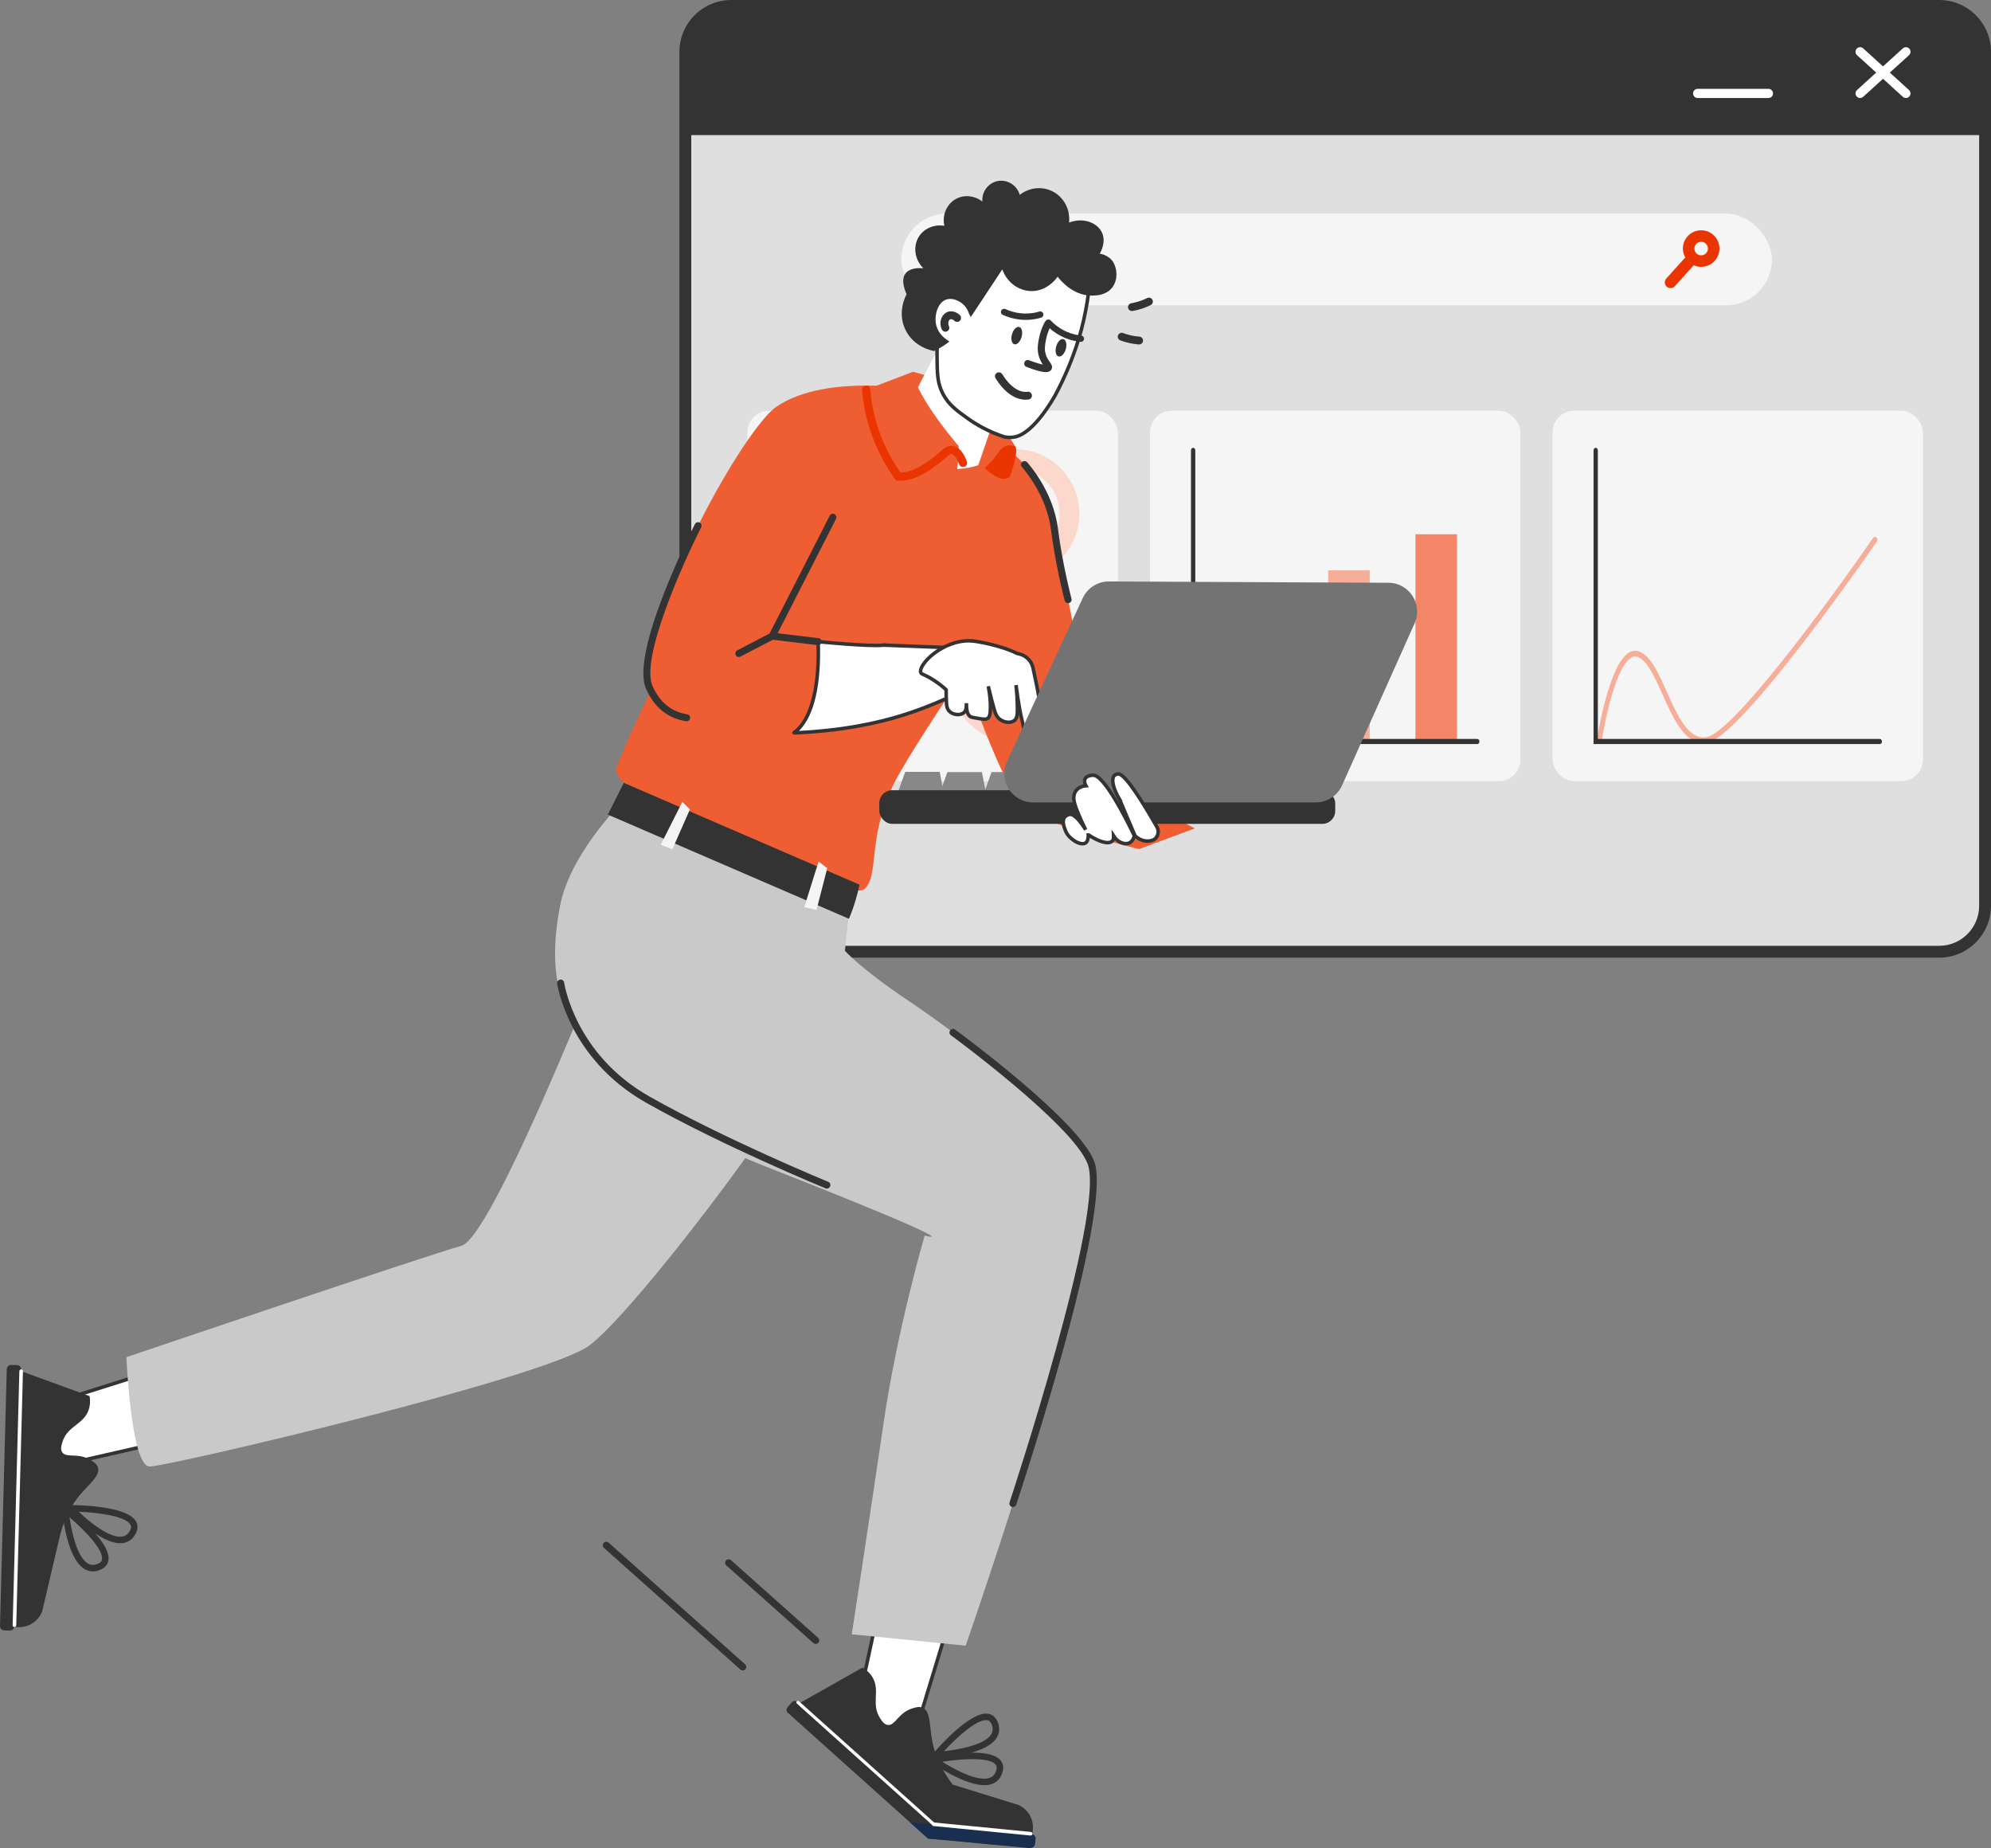 <svg xmlns="http://www.w3.org/2000/svg" id="b" width="565.315" height="524.64" viewBox="0 0 565.315 524.64"><rect x="0" y="0" width="565.315" height="524.64" fill="#808080" stroke="none"/><defs><style>.d{fill:#f7ae99;}.e{fill:#f5f5f5;}.f{fill:#eb3500;}.g{fill:#ef5d33;}.h,.i{fill:#fff;}.j{fill:#f38666;}.k{fill:#fbd7cc;}.l{fill:#737373;}.m{fill:#333;}.n{fill:#c9c9c9;}.o{fill:#dfdfdf;}.p{fill:#1a2e4f;}.q{fill:#888;}.i{stroke:#333;stroke-miterlimit:10;}</style></defs><g id="c"><g><rect class="o" x="194.593" y="1.683" width="369.039" height="268.499" rx="13.035" ry="13.035"></rect><path class="m" d="M563.632,14.717v23.633H194.593V14.717c0-7.203,5.831-13.035,13.035-13.035h342.969c7.203,0,13.035,5.831,13.035,13.035Z"></path><path class="h" d="M502.125,27.823h-20.107c-.719,0-1.301-.583-1.301-1.301s.582-1.301,1.301-1.301h20.107c.719,0,1.301,.583,1.301,1.301s-.582,1.301-1.301,1.301Z"></path><g><path class="h" d="M541.159,27.823c-.313,0-.627-.112-.875-.338l-13.011-11.827c-.531-.484-.571-1.307-.088-1.839,.485-.53,1.309-.57,1.839-.088l13.011,11.827c.531,.484,.571,1.307,.088,1.839-.257,.282-.609,.426-.963,.426Z"></path><path class="h" d="M528.148,27.823c-.354,0-.706-.144-.963-.426-.483-.532-.443-1.355,.088-1.839l13.011-11.827c.531-.482,1.355-.443,1.838,.088,.483,.532,.443,1.355-.088,1.839l-13.011,11.827c-.249,.226-.563,.338-.876,.338Z"></path></g><path class="m" d="M550.598,271.864H207.628c-8.115,0-14.717-6.602-14.717-14.717V14.717c0-8.115,6.602-14.717,14.717-14.717h342.97c8.115,0,14.717,6.602,14.717,14.717v242.43c0,8.115-6.602,14.717-14.717,14.717ZM207.628,3.365c-6.26,0-11.352,5.093-11.352,11.352v242.43c0,6.26,5.092,11.352,11.352,11.352h342.97c6.259,0,11.352-5.093,11.352-11.352V14.717c0-6.26-5.093-11.352-11.352-11.352H207.628Z"></path><rect class="e" x="255.91" y="60.641" width="247.209" height="26.022" rx="13.011" ry="13.011"></rect><path class="f" d="M483.02,65.372c-2.867,0-5.192,2.324-5.192,5.192,0,.942,.27,1.814,.709,2.576-.075,.058-.161,.095-.227,.168l-5.194,5.757c-.605,.67-.552,1.702,.118,2.307,.313,.282,.703,.42,1.094,.42,.445,0,.89-.182,1.212-.539l5.194-5.757c.06-.066,.084-.148,.13-.22,.658,.302,1.384,.481,2.155,.481,2.867,0,5.192-2.324,5.192-5.192s-2.324-5.192-5.192-5.192Zm0,7.118c-1.062,0-1.926-.864-1.926-1.926s.864-1.926,1.926-1.926,1.926,.864,1.926,1.926-.864,1.926-1.926,1.926Z"></path><g><g><rect class="e" x="440.829" y="116.593" width="105.164" height="105.164" rx="6.134" ry="6.134"></rect><g><path class="d" d="M483.636,210.965c-5.399,0-8.672-7.297-11.58-13.782-2.251-5.018-4.377-9.757-7.062-10.702-.7-.247-1.38-.121-2.082,.384-5.001,3.594-8.086,23.155-8.117,23.352-.068,.441-.425,.735-.805,.654-.376-.08-.626-.503-.557-.944,.129-.834,3.23-20.475,8.755-24.447,1.043-.75,2.121-.936,3.204-.555,3.242,1.141,5.499,6.174,7.889,11.502,3.019,6.73,6.141,13.691,11.203,12.841,7.455-1.249,34.226-37.548,47.341-56.568,.24-.349,.676-.403,.974-.121,.297,.282,.343,.794,.103,1.143-1.562,2.265-38.371,55.503-48.221,57.154-.357,.06-.705,.088-1.045,.088Z"></path><path class="m" d="M533.748,211.223h-81.286V127.851c0-.4,.274-.724,.613-.724s.612,.324,.612,.724v81.924h80.061c.339,0,.612,.324,.612,.724s-.274,.724-.612,.724Z"></path></g></g><g><rect class="e" x="326.531" y="116.593" width="105.164" height="105.164" rx="6.134" ry="6.134"></rect><rect class="j" x="401.889" y="151.665" width="11.797" height="59.3"></rect><rect class="d" x="377.116" y="161.889" width="11.797" height="49.076"></rect><rect class="k" x="352.342" y="165.979" width="11.797" height="44.986"></rect><path class="m" d="M419.449,211.223h-81.286V127.851c0-.4,.274-.724,.613-.724s.612,.324,.612,.724v81.924h80.061c.339,0,.612,.324,.612,.724s-.274,.724-.612,.724Z"></path></g><g><rect class="e" x="212.233" y="116.593" width="105.164" height="105.164" rx="6.134" ry="6.134"></rect><path class="q" d="M278.265,153.64l-4.392,3.47c3.347,4.23,8.515,6.953,14.328,6.953v-5.602c-4.031,0-7.615-1.888-9.936-4.822Z"></path><path class="k" d="M305.547,140.062c-2.404-7.285-9.255-12.548-17.346-12.548-2.631,0-5.127,.567-7.387,1.568-6.41,2.839-10.887,9.245-10.887,16.707,0,4.28,1.482,8.207,3.946,11.321l4.392-3.47c-1.709-2.16-2.737-4.883-2.737-7.851,0-5.174,3.105-9.617,7.55-11.586,1.568-.694,3.298-1.087,5.123-1.087,5.611,0,10.361,3.65,12.029,8.702,.413,1.25,.644,2.583,.644,3.971,0,6.999-5.674,12.673-12.673,12.673v5.602c10.093,0,18.274-8.182,18.274-18.274,0-2.002-.334-3.924-.929-5.727Z"></path><path class="q" d="M251.636,138.295l4.514-3.314c-2.108-2.871-5.036-5.092-8.437-6.341l-1.931,5.27c2.357,.866,4.393,2.395,5.854,4.385Z"></path><path class="k" d="M258.774,140.062c-.607-1.841-1.501-3.551-2.624-5.081l-4.514,3.314c.779,1.061,1.4,2.246,1.821,3.522,.413,1.25,.644,2.583,.644,3.971,0,6.999-5.674,12.673-12.673,12.673s-12.673-5.674-12.673-12.673c0-5.174,3.105-9.617,7.55-11.586,1.568-.694,3.298-1.087,5.123-1.087,1.534,0,2.993,.294,4.354,.794l1.931-5.27c-1.961-.72-4.074-1.125-6.285-1.125-2.631,0-5.127,.567-7.387,1.568-6.41,2.839-10.887,9.245-10.887,16.707,0,10.093,8.182,18.274,18.274,18.274s18.274-8.182,18.274-18.274c0-2.002-.334-3.924-.929-5.727Z"></path><path class="q" d="M228.755,192.562h-5.601c0,10.093,8.182,18.274,18.274,18.274v-5.602c-6.999,0-12.673-5.674-12.673-12.673Z"></path><path class="k" d="M258.774,186.835c-2.404-7.285-9.255-12.548-17.346-12.548-2.631,0-5.127,.567-7.387,1.568-6.41,2.839-10.887,9.245-10.887,16.707h5.601c0-5.174,3.105-9.617,7.55-11.586,1.568-.694,3.298-1.087,5.123-1.087,5.611,0,10.361,3.65,12.029,8.702,.413,1.25,.644,2.583,.644,3.971,0,6.999-5.674,12.673-12.673,12.673v5.602c10.093,0,18.274-8.182,18.274-18.274,0-2.002-.334-3.924-.929-5.727Z"></path><path class="q" d="M306.476,192.562c0-2.002-.334-3.924-.929-5.727-1.216-3.684-3.572-6.847-6.648-9.078l-3.281,4.541c2.133,1.547,3.769,3.738,4.612,6.293,.413,1.25,.644,2.583,.644,3.971,0,4.46-2.309,8.375-5.792,10.633l3.041,4.7c5.022-3.257,8.353-8.901,8.353-15.333Z"></path><path class="k" d="M288.201,205.234c-6.999,0-12.673-5.674-12.673-12.673,0-5.174,3.105-9.617,7.55-11.586,1.568-.694,3.298-1.087,5.123-1.087,2.773,0,5.332,.897,7.417,2.409l3.281-4.541c-3.006-2.18-6.699-3.469-10.698-3.469-2.631,0-5.127,.567-7.387,1.568-6.41,2.839-10.887,9.245-10.887,16.707,0,10.093,8.182,18.274,18.274,18.274,3.661,0,7.063-1.088,9.922-2.941l-3.041-4.7c-1.983,1.286-4.342,2.04-6.881,2.04Z"></path></g></g></g><g><g><g><path class="i" d="M64.183,405.257l-47.841,10.921c-4.548-1.605-7.583-5.594-7.566-9.675,.022-5.414,5.413-10.593,12.307-10.178,16.594-5.249,33.187-10.497,49.781-15.746l-6.681,24.678Z"></path><path class="m" d="M27.816,416.621c.686,2.368-2.635,4.72-5.333,8.02-1.785,2.184-4.02,5.669-5.413,11.075-1.696,7.23-3.392,14.46-5.089,21.69-.212,.562-.898,2.156-2.639,3.324-1.178,.79-2.597,1.225-4.086,1.188l-3.215-.08,1.937-73.323,21.462,7.813c.298,1.816,.016,3.111-.265,3.923-1.446,4.167-5.979,4.488-7.406,8.988-.326,1.028-.671,2.196-.081,3.055,1.185,1.723,4.643-.016,8.134,2.24,.859,.555,1.708,1.104,1.993,2.088Z"></path><path class="m" d="M0,461.579l1.925-72.906c.018-.678,.584-1.213,1.265-1.196l1.628,.04c.681,.017,1.218,.58,1.201,1.257l-1.926,72.906c-.018,.678-.584,1.213-1.265,1.196l-1.628-.04c-.681-.017-1.218-.58-1.2-1.257Z"></path><path class="h" d="M4.278,461.86c.191-.07,.329-.251,.335-.466l1.905-72.127c.008-.283-.215-.517-.497-.524-.285-.007-.517,.215-.524,.497l-1.905,72.127c-.007,.282,.215,.517,.497,.524,.067,.002,.131-.009,.189-.031Z"></path><path class="m" d="M34.695,438.063c-5.941,.621-14.928-8.843-15.307-9.246-.252-.268-.32-.659-.175-.996,.146-.337,.481-.553,.844-.555,1.634,0,16.031,.125,18.571,4.645,.443,.789,.754,2.084-.275,3.774-.629,1.033-1.456,1.739-2.464,2.109-.372,.136-.77,.227-1.193,.27Zm-.19-1.829c.971-.103,1.72-.595,2.276-1.507,.614-1.009,.433-1.576,.242-1.915-1.331-2.37-8.956-3.435-14.692-3.66,3.161,2.989,8.698,7.444,12.174,7.082Z"></path><path class="m" d="M23.859,445.337c-5.033-3.196-6.173-16.155-6.218-16.705-.03-.364,.158-.713,.481-.886,.324-.179,.718-.139,1.004,.087,1.278,1.006,12.463,9.975,11.661,15.096-.141,.897-.7,2.113-2.566,2.806-.01,.004-.02,.007-.031,.012-1.551,.568-3.008,.43-4.33-.409Zm.987-1.553c.825,.524,1.712,.601,2.712,.235,.007-.003,.015-.005,.021-.008,1.119-.416,1.33-.979,1.39-1.366,.421-2.687-4.887-8.223-9.235-11.933,.612,4.291,2.171,11.205,5.112,13.071Z"></path></g><g><path class="i" d="M274.166,444.937l-14.285,46.949c-3.664,3.144-8.655,3.785-12.207,1.735-4.713-2.721-6.548-9.982-2.754-15.755,3.68-17.013,7.361-34.027,11.041-51.04l18.205,18.112Z"></path><path class="m" d="M267.517,521.511l-.588,.65-.069,.087-3.354-.317-5.128-4.604-34.691-31.111c-.459-.408-.494-1.109-.086-1.569l1.255-1.397c.408-.46,1.109-.494,1.569-.087l.144,.125,.306,.272,18.694,16.766,19.555,17.546,.115,.102,2.152,1.934,.038,.034c.076,.068,.132,.145,.187,.221,.274,.413,.239,.965-.101,1.348Z"></path><path class="m" d="M264.974,498.641c-.162-.33-.113-.725,.126-1.004,1.059-1.242,10.491-12.105,15.6-11.108,.894,.173,2.088,.777,2.715,2.665,.523,1.579,.338,3.037-.553,4.334-3.381,4.927-16.462,5.602-17.017,5.627-.338,.016-.655-.154-.829-.439-.015-.024-.029-.05-.042-.076Zm15.373-10.302c-2.681-.524-8.441,4.581-12.333,8.795,4.34-.459,11.353-1.771,13.327-4.649,.554-.807,.66-1.694,.322-2.709-.094-.285-.2-.513-.312-.695-.332-.541-.717-.684-1.005-.741Z"></path><path class="m" d="M264.21,499.424c.077-.359,.361-.638,.722-.71,1.6-.317,15.736-2.988,19.125,.963,.592,.69,1.156,1.904,.477,3.775-.568,1.563-1.619,2.592-3.122,3.057-5.709,1.767-16.386-5.817-16.838-6.14-.102-.074-.186-.164-.249-.268-.122-.199-.167-.44-.115-.677Zm18.447,1.454c-1.778-2.074-9.462-1.642-15.128-.75,3.689,2.332,10.003,5.652,13.338,4.619,.935-.289,1.568-.92,1.933-1.925,.33-.908,.199-1.426,.001-1.748-.046-.075-.096-.139-.144-.196Z"></path><path class="m" d="M292.369,515.288c-1.052-1.823-2.599-2.618-3.143-2.879-6.232-1.921-12.483-3.864-18.714-5.795-.295-.405-.592-.799-.887-1.203-3.229-4.581-4.453-8.555-4.964-11.33-.774-4.204-.419-8.264-2.677-9.282-.941-.427-1.91-.137-2.89,.163-3.991,1.182-4.908,4.949-6.995,4.725-1.039-.106-1.715-1.128-2.287-2.048-2.515-4.019,.18-7.68-2.074-11.493-.442-.745-1.249-1.798-2.835-2.751l-19.912,11.233,20.119,18.055,16.562,14.844v.01s2.573,2.298,2.573,2.298l2.573,2.318,16.287,1.588c-.06-.139-.124-.246-.168-.332-.462-.624-.924-1.258-1.396-1.882l11.405,1.114,.196-2.008,.119-1.192c.142-1.478-.191-2.923-.891-4.152Z"></path><path class="p" d="M294.051,521.93l-.174,1.619c-.067,.683-.835,1.164-1.702,1.082l-12.132-1.143-13.182-1.24-3.354-.317-5.128-4.604,3.415,.322h.01s3.436,.325,3.436,.325l10.592,1.006h.01s4.108,.391,4.108,.391l12.244,1.152,.439,.036c.082,.007,.152,.023,.222,.049,.101,.019,.191,.047,.281,.085,.588,.223,.968,.717,.915,1.236Z"></path><path class="h" d="M264.689,518.14c.081,.132,.22,.226,.387,.242l27.508,2.687c.282,.028,.531-.178,.559-.46,.03-.278-.176-.531-.46-.559l-27.508-2.687c-.282-.028-.531,.178-.559,.46-.012,.115,.016,.225,.073,.317Z"></path><path class="h" d="M226.19,483.522c.022,.036,.049,.069,.082,.099l38.555,34.584c.183,.164,.465,.149,.629-.034s.146-.467-.034-.629l-38.556-34.584c-.183-.164-.465-.149-.629,.034-.135,.15-.149,.366-.048,.53Z"></path></g><path class="n" d="M242.585,243.961c-1.321,2.641-3.302,36.98-11.226,54.149-7.924,17.169-51.508,74.621-64.055,83.866-12.547,9.245-119.525,34.339-124.808,34.339s-6.604-31.037-6.604-31.037c0,0,85.186-28.876,95.092-31.607,9.905-2.732,48.206-102.341,48.206-102.341l63.395-7.369Z"></path><path class="n" d="M197.585,208.468s-33.995,25.224-38.523,48.508c-4.527,23.284-1.94,50.448,58.856,74.379,60.796,23.931,44.627,19.403,44.627,19.403,0,0-7.761,26.518-11.642,53.035-3.881,26.518-9.055,60.15-9.055,60.15l32.339,3.234s42.434-121.552,35.572-137.115c-5.247-11.901-38.159-36.866-51.742-45.921-13.582-9.055-18.11-14.229-18.11-14.229l2.587-24.577-44.911-36.866Z"></path></g><g><path class="g" d="M174.843,219.115c-1.13-1.948,45.183-100.459,62.582-104.901,17.399-4.442,32.947-3.702,35.168,0,2.221,3.702,16.128,14.618,19.83,19.431,3.702,4.812,7.564,14.256,7.194,17.588-.37,3.332-39.24,57.379-46.273,72.186-7.033,14.807-3.702,24.803-7.774,28.875-4.072,4.072-59.991-14.669-70.726-33.179Z"></path><path class="g" d="M299.051,148.348s11.205,59.753,14.367,67.394,25.823,19.429,25.823,19.429l-15.81,5.867s-27.668-6.324-33.992-13.702-16.864-39.525-16.864-39.525l26.476-39.463Z"></path><path class="g" d="M264.218,111.154s-28.828-5.908-43.806,4.325c-10.359,7.077-46.127,72.03-32.819,83.945,8.301,7.432,26.817,9.156,38.007,8.629,16.834-.794,27.504-24.413,21.833-24.607-8.796-.302-28.173-2.867-28.173-2.867l19.579-38.352,25.38-31.072Z"></path><g><path class="i" d="M250.928,183.144c8.441,.322,16.882,.644,25.324,.965-.915,4.034-1.83,8.068-2.746,12.102-8.38,3.472-21.068,10.644-47.907,11.841-1.427,.064,7.532-1.775,6.701-25.901,0,0,14.701,1.47,18.628,.992Z"></path><path class="i" d="M275.617,181.918c.755,.029,1.31,.126,2.419,.32,3.156,.552,7.908,1.791,10.689,3.233,.292,.075,.572,.141,.872,.223,1.873,.509,3.305,2.034,3.718,3.931,4.381,20.103,3.369,24.041,2.124,24.624-.12,.056-1.184,.563-2.166,.151-1.399-.588-1.588-2.601-2.447-7.011-.776-3.983-.679-2.632-1.289-6.004-.331-1.829-.707-4.16-1.044-6.893,.284,2.727,.369,5.001,.379,6.722,.009,1.496-.036,2.658-.856,3.324-1.058,.859-2.989,.552-4.16-.363-.956-.747-1.275-1.797-1.481-2.508-.49-1.696-1.113-4.001-1.769-6.849,.49,2.413,.609,4.409,.611,5.841,.003,2.011-.213,2.929-.856,3.324-.545,.335-1.528,.159-3.495-.192-.735-.131-1.107-.199-1.33-.342-1.096-.704-1.112-2.455-1.138-3.838-.008,1.18-.043,2.071-.685,2.659-1.011,.925-3.115,.72-4.16-.363-.712-.737-.781-1.725-.816-2.337-.055-.966-.099-2.229-.095-3.764-.851-.787-2.137-1.866-3.853-2.925-2.663-1.644-3.118-1.407-3.33-1.925-.886-2.166,6.13-9.351,14.159-9.04Z"></path></g></g><path class="m" d="M234.78,337.422c-.127,0-.255-.023-.38-.075-.291-.119-29.342-12.078-51.013-24.348-22.044-12.48-25.161-33.57-25.19-33.782-.074-.547,.309-1.05,.854-1.125,.559-.08,1.051,.308,1.127,.854,.028,.202,3.044,20.339,24.194,32.313,21.562,12.208,50.497,24.119,50.787,24.238,.511,.209,.755,.794,.545,1.305-.158,.387-.531,.62-.925,.62Z"></path><g><path class="m" d="M177.116,222.235c-1.509,3.005-3.018,6.009-4.527,9.014l68.456,29.571c1.531-3.614,2.436-6.954,2.991-9.679-22.307-9.636-44.614-19.271-66.92-28.906Z"></path><polygon class="e" points="234.887 246.445 231.825 258.345 228.364 257.501 232.425 244.579 234.887 246.445"></polygon><polygon class="e" points="195.894 229.771 190.911 241.077 187.593 239.822 193.737 227.636 195.894 229.771"></polygon></g><g><polygon class="q" points="254.645 225.752 257.021 219.115 266.808 219.115 268.173 226.107 254.645 225.752"></polygon><polygon class="q" points="266.629 225.807 269.005 219.171 278.792 219.171 280.157 226.162 266.629 225.807"></polygon><polygon class="q" points="279.158 225.807 281.534 219.171 291.32 219.171 292.686 226.162 279.158 225.807"></polygon><polygon class="l" points="291.323 225.807 293.699 219.171 303.486 219.171 304.852 226.162 291.323 225.807"></polygon><rect class="m" x="249.662" y="224.326" width="129.451" height="9.552" rx="3.659" ry="3.659"></rect><path class="l" d="M401.656,176.95l-20.602,46.011c-1.316,2.939-4.236,4.831-7.456,4.831h-80.274c-5.968,0-9.922-6.191-7.412-11.606l21.51-46.391c1.344-2.899,4.255-4.748,7.451-4.733l79.366,.38c5.905,.028,9.83,6.119,7.417,11.508Z"></path></g><g><path class="i" d="M317.864,226.904l4.402,10.341c1.342,1.324,3.21,1.847,4.855,1.326,.014-.004,.028-.009,.042-.014,1.536-.505,2.137-2.375,1.337-3.779-4.207-7.387-9.103-15.157-10.995-15.071-.165,.008-.662,.037-1.041,.386-1.034,.954-.472,3.636,1.401,6.811Z"></path><path class="i" d="M302.45,235.593c.025,.062,.091,.266,.176,.459,.943,2.145,4.213,4.167,5.608,3.238,.257-.171,.776-.659,.764-2.236l.162,.015c3.043,2.034,5.712,2.661,6.653,1.684,.202-.209,.435-.608,.392-1.42,1.24,1.94,3.316,2.581,4.582,1.891,.928-.506,1.214-1.615,1.291-1.973-2.127-4.427-8.545-17.352-11.757-17.185-3.593,.186-2.014,2.983-2.014,2.983,0,0-3.592,.174-3.418,3.766,.092,1.677,1.679,5.315,3.363,8.724-1.569-2.507-3.282-4.551-4.582-4.336-.931,.163-1.405,.795-1.405,.795-.776,1.043-.157,2.72,.186,3.593Z"></path></g><g><path class="f" d="M288.26,126.741s1.228,.873-1.507,8.572c0,0-2.963,3.541-10.558-6.308-7.596-9.849-11.214-17.35-11.214-17.35l10.634,1.296,12.645,13.79Z"></path><path class="g" d="M278.998,133.342c1.577-1.305,2.655-2.526,3.343-3.391,1.367-1.717,1.938-2.963,3.343-3.391,.996-.303,1.953-.056,2.576,.18-1.964-3.309-5.617-8.516-11.775-13.155-6.768-5.098-13.423-7.146-17.291-8.03-2.62,2.923-5.24,5.847-7.861,8.77,3.494,2.925,7.361,5.934,11.615,8.935,5.6,3.95,11.007,7.279,16.049,10.082Z"></path><g><path class="m" d="M321.086,88.25c-.394-.115-.709-.445-.785-.877-.106-.605,.3-1.182,.905-1.288,.455-.079,.935-.182,1.435-.316,1.059-.282,2.1-.671,3.097-1.157,.551-.27,1.219-.041,1.487,.512,.271,.553,.041,1.219-.512,1.488-1.124,.549-2.301,.989-3.499,1.307-.566,.151-1.109,.268-1.623,.358-.174,.03-.346,.019-.504-.028Z"></path><path class="m" d="M319.413,97.065c-.467-.137-.908-.285-1.321-.439-.576-.215-.868-.856-.654-1.432,.215-.576,.861-.854,1.432-.654,.433,.162,.9,.316,1.399,.454,1.056,.293,2.151,.484,3.254,.568,.613,.047,1.071,.582,1.025,1.195-.047,.613-.581,1.072-1.195,1.025-1.245-.096-2.484-.311-3.68-.643-.087-.024-.174-.049-.26-.074Z"></path></g><path class="h" d="M270.479,91.564c-2.915,5.246-5.826,10.648-8.719,16.206-2.059,3.955-4.047,7.871-5.968,11.744,.13,1.872,.68,5.444,3.299,8.525,4.081,4.802,11.48,6.404,18.677,4.012l10.465-30.325-17.754-10.163Z"></path><path class="i" d="M309.707,74.996c-.144,4.878-.758,11.309-2.689,18.631-.462,1.747-.951,3.341-1.463,4.853-1.788,5.288-3.711,9.416-5.05,12.009-.337,.651-.665,1.281-.973,1.879,0,.01-.01,.011-.009,.021-6.369,10.85-10.638,11.601-11.931,11.741-.872,.093-1.719,.041-2.57-.145-4.659-1.56-8.08-3.642-10.315-5.244-3.03-2.172-5.341-3.829-6.966-6.91-1.588-3.01-1.641-5.711-1.681-10.686-.035-4.401,.392-8.311,1.077-12.235,1.824-10.454,2.927-16.772,8.207-21.261,.383-.326,2.465-2.05,5.286-3.116,12.685-4.793,27.937,9.371,29.078,10.463Z"></path><path class="m" d="M288.909,113.058c-1.777-.631-4.051-2.151-6.227-5.662-.324-.523-.163-1.209,.359-1.532,.522-.324,1.209-.164,1.532,.359,3.525,5.686,6.93,5.028,7.073,4.997,.593-.128,1.19,.24,1.328,.832,.138,.591-.213,1.183-.802,1.331-.104,.026-1.416,.332-3.264-.325Z"></path><path class="m" d="M300.294,78.55c.622,.811,4.271,5.418,9.724,5.361,1.154-.012,3.886-.041,5.639-2.112,1.853-2.19,1.6-5.568,.348-7.491-1.299-1.997-3.755-2.293-3.755-2.293,.189-.312,1.897-3.238,.652-5.959-1.304-2.85-5.367-4.426-9.359-2.869,.414-3.788-1.581-7.403-4.901-8.967-2.938-1.384-6.471-.955-9.106,1.095-.781-2.787-3.608-4.485-6.356-3.897-2.624,.562-4.479,3.059-4.245,5.81-2.116-1.676-4.965-2.021-7.273-.877-2.734,1.355-4.24,4.567-3.527,7.751-2.828-.464-5.638,.69-7.134,2.929-1.827,2.734-1.393,6.633,1.192,9.146,0,0-8.526-1.255-4.78,7.373-.252,.449-2.69,4.982-.399,9.923,2.396,5.169,7.8,6.11,8.229,6.178,1.682-.816,4.011-2.184,6.317-4.423,1.88-1.825,3.159-3.662,4.005-5.101,3.009-4.556,6.018-9.113,9.027-13.669,1.263,3.655,4.585,6.123,8.229,6.178,4.641,.069,7.296-3.816,7.473-4.085Z"></path><g><path class="h" d="M275.13,89.048c-.142-.464-.75-2.264-2.605-3.356-.398-.234-2.092-1.231-3.784-.681-2.379,.772-3.408,4.162-3.04,6.681,.577,3.949,4.569,5.64,4.809,5.737,2.351-.041,4.414-1.441,5.194-3.497,.929-2.449-.415-4.635-.574-4.884Z"></path><path class="m" d="M268.117,94.123c-.295-.086-.552-.294-.694-.594-.487-1.034-.529-2.204-.118-3.21,.347-.846,.988-1.494,1.758-1.777,1.116-.411,2.482-.046,3.474,.927,.44,.43,.447,1.135,.016,1.574-.43,.438-1.136,.445-1.573,.016-.414-.406-.891-.522-1.149-.428-.179,.066-.357,.27-.465,.532-.176,.43-.15,.946,.071,1.416,.262,.557,.024,1.22-.532,1.481-.256,.121-.535,.136-.788,.061Z"></path></g><g><path class="m" d="M290.062,95.666c-.386,1.355-1.309,2.28-2.062,2.065-.753-.214-1.05-1.487-.664-2.842,.386-1.355,1.309-2.279,2.062-2.065,.753,.214,1.05,1.487,.664,2.841Z"></path><path class="m" d="M302.616,99.12c-.386,1.355-1.309,2.279-2.062,2.065-.753-.215-1.05-1.487-.664-2.842,.386-1.355,1.309-2.279,2.062-2.065,.753,.214,1.05,1.487,.664,2.842Z"></path></g><path class="m" d="M293.311,104.826c-.559-.186-1.172-.405-1.847-.657-.525-.196-.791-.78-.595-1.305,.195-.524,.752-.801,1.304-.596,2.013,.75,3.225,1.088,3.942,1.236-.451-.665-.994-1.587-1.282-2.875-.36-1.607-.13-2.918,.113-4.307,.287-1.635,.829-3.226,1.611-4.731,.258-.497,.869-.691,1.367-.433,.497,.258,.691,.87,.433,1.367-.686,1.322-1.161,2.717-1.413,4.146-.225,1.287-.403,2.303-.132,3.515,.261,1.168,.8,1.93,1.233,2.541,.427,.604,.959,1.356,.484,2.166-.586,1-1.971,1.014-5.22-.069Z"></path><path class="g" d="M266.44,150.068c1.507-2.884,3.208-6.812,4.374-11.667,1.097-4.571,1.396-8.611,1.403-11.745,0,0-11.981-13.78-13.023-21.1l-11.761,4.493c1.325,4.84,3.09,10.159,5.463,15.78,4.167,9.87,9.058,17.941,13.544,24.239Z"></path><path class="f" d="M254.418,136.419l-.319-.444c-3.028-4.215-5.38-8.836-6.99-13.737-1.224-3.725-2.011-7.6-2.341-11.516-.055-.642,.422-1.206,1.064-1.259,.641-.054,1.204,.422,1.259,1.064,.314,3.735,1.066,7.431,2.233,10.985,1.476,4.493,3.607,8.742,6.337,12.636,4.537-.039,9.571-4.416,12.039-6.562,.858-.748,1.808-1.095,2.747-1.005,1.651,.16,3.023,1.64,4.08,4.405,.23,.602-.072,1.275-.673,1.505-.6,.23-1.277-.069-1.505-.673-.794-2.076-1.619-2.868-2.124-2.916-.282-.027-.635,.13-.994,.443-2.802,2.437-8.633,7.506-14.267,7.112l-.546-.038Z"></path></g><path class="m" d="M284.723,89.386c-.452-.207-.652-.743-.444-1.195,.208-.453,.743-.651,1.196-.444,1.331,.61,2.74,1.002,4.191,1.163,.844,.107,1.68,.123,2.645,.053,1.653-.12,2.731-.507,2.742-.511,.465-.171,.983,.068,1.156,.535,.172,.466-.065,.983-.531,1.156-.053,.02-1.309,.479-3.236,.619-1.072,.078-2.05,.058-2.989-.061-1.626-.181-3.222-.624-4.728-1.314Z"></path><path class="m" d="M297.017,92.206c-.341-.362-.324-.933,.039-1.275,.363-.341,.934-.323,1.275,.04,1.003,1.067,2.161,1.96,3.443,2.656,.741,.417,1.51,.747,2.43,1.046,1.576,.512,2.721,.559,2.732,.56,.495,.017,.885,.433,.869,.931-.017,.497-.431,.886-.928,.87-.056-.002-1.393-.05-3.231-.646-1.022-.332-1.921-.719-2.746-1.183-1.438-.78-2.749-1.792-3.884-2.999Z"></path><path class="m" d="M209.785,186.509c-.361,0-.71-.196-.888-.539-.255-.49-.065-1.094,.425-1.349l9.192-4.783,17.076-33.451c.25-.492,.849-.688,1.346-.436,.491,.251,.687,.853,.436,1.345l-17.222,33.736c-.095,.186-.244,.336-.429,.433l-9.476,4.931c-.147,.077-.306,.113-.461,.113Z"></path><path class="m" d="M232.3,183.152c-.04,0-.08-.002-.121-.007l-13.04-1.573c-.548-.066-.938-.564-.873-1.112,.066-.548,.559-.941,1.113-.873l13.04,1.573c.548,.066,.938,.564,.873,1.112-.061,.508-.493,.88-.992,.88Z"></path><path class="m" d="M194.948,204.773c-.109,0-.22-.018-.327-.056-.058-.014-.141-.028-.248-.047-4.99-.917-8.676-4.001-10.954-9.164-4.557-10.328,13.131-45.229,13.886-46.709,.251-.492,.85-.689,1.345-.436,.492,.251,.687,.853,.436,1.345-5.023,9.852-17.303,37.139-13.837,44.994,1.994,4.521,5.186,7.214,9.486,8.004,.27,.049,.434,.08,.59,.143,.512,.209,.758,.792,.549,1.303-.157,.388-.531,.623-.926,.623Z"></path><path class="m" d="M303.265,171.223c-.442,0-.848-.296-.966-.745-.026-.099-2.617-9.983-3.917-20.286-1.248-9.903-8.164-17.557-8.233-17.633-.373-.407-.345-1.039,.061-1.413,.408-.373,1.041-.346,1.412,.061,.303,.329,7.414,8.184,8.744,18.735,1.283,10.167,3.841,19.928,3.866,20.026,.141,.534-.178,1.081-.712,1.222-.085,.022-.171,.033-.256,.033Z"></path><path class="m" d="M287.593,427.825c-.104,0-.211-.017-.315-.051-.524-.174-.808-.74-.634-1.265,.273-.823,27.308-82.54,22.18-96.096-4.202-11.108-38.48-36.271-38.826-36.523-.446-.326-.543-.952-.218-1.397,.327-.447,.952-.543,1.397-.218,1.432,1.047,35.106,25.771,39.518,37.431,5.376,14.213-21.026,94.042-22.152,97.434-.14,.419-.53,.684-.949,.684Z"></path></g><g><path class="m" d="M231.601,466.678c-.234-.002-.468-.086-.656-.253l-24.72-22.033c-.412-.367-.448-.999-.081-1.412,.367-.414,1-.448,1.412-.081l24.72,22.033c.412,.367,.448,1,.081,1.412-.199,.225-.478,.337-.756,.334Z"></path><path class="m" d="M210.881,474.207c-.234-.002-.468-.086-.656-.253l-38.737-34.526c-.412-.367-.448-.999-.081-1.412,.367-.414,1-.448,1.412-.081l38.737,34.526c.412,.367,.448,.999,.081,1.412-.199,.225-.478,.337-.756,.334Z"></path></g></g></svg>